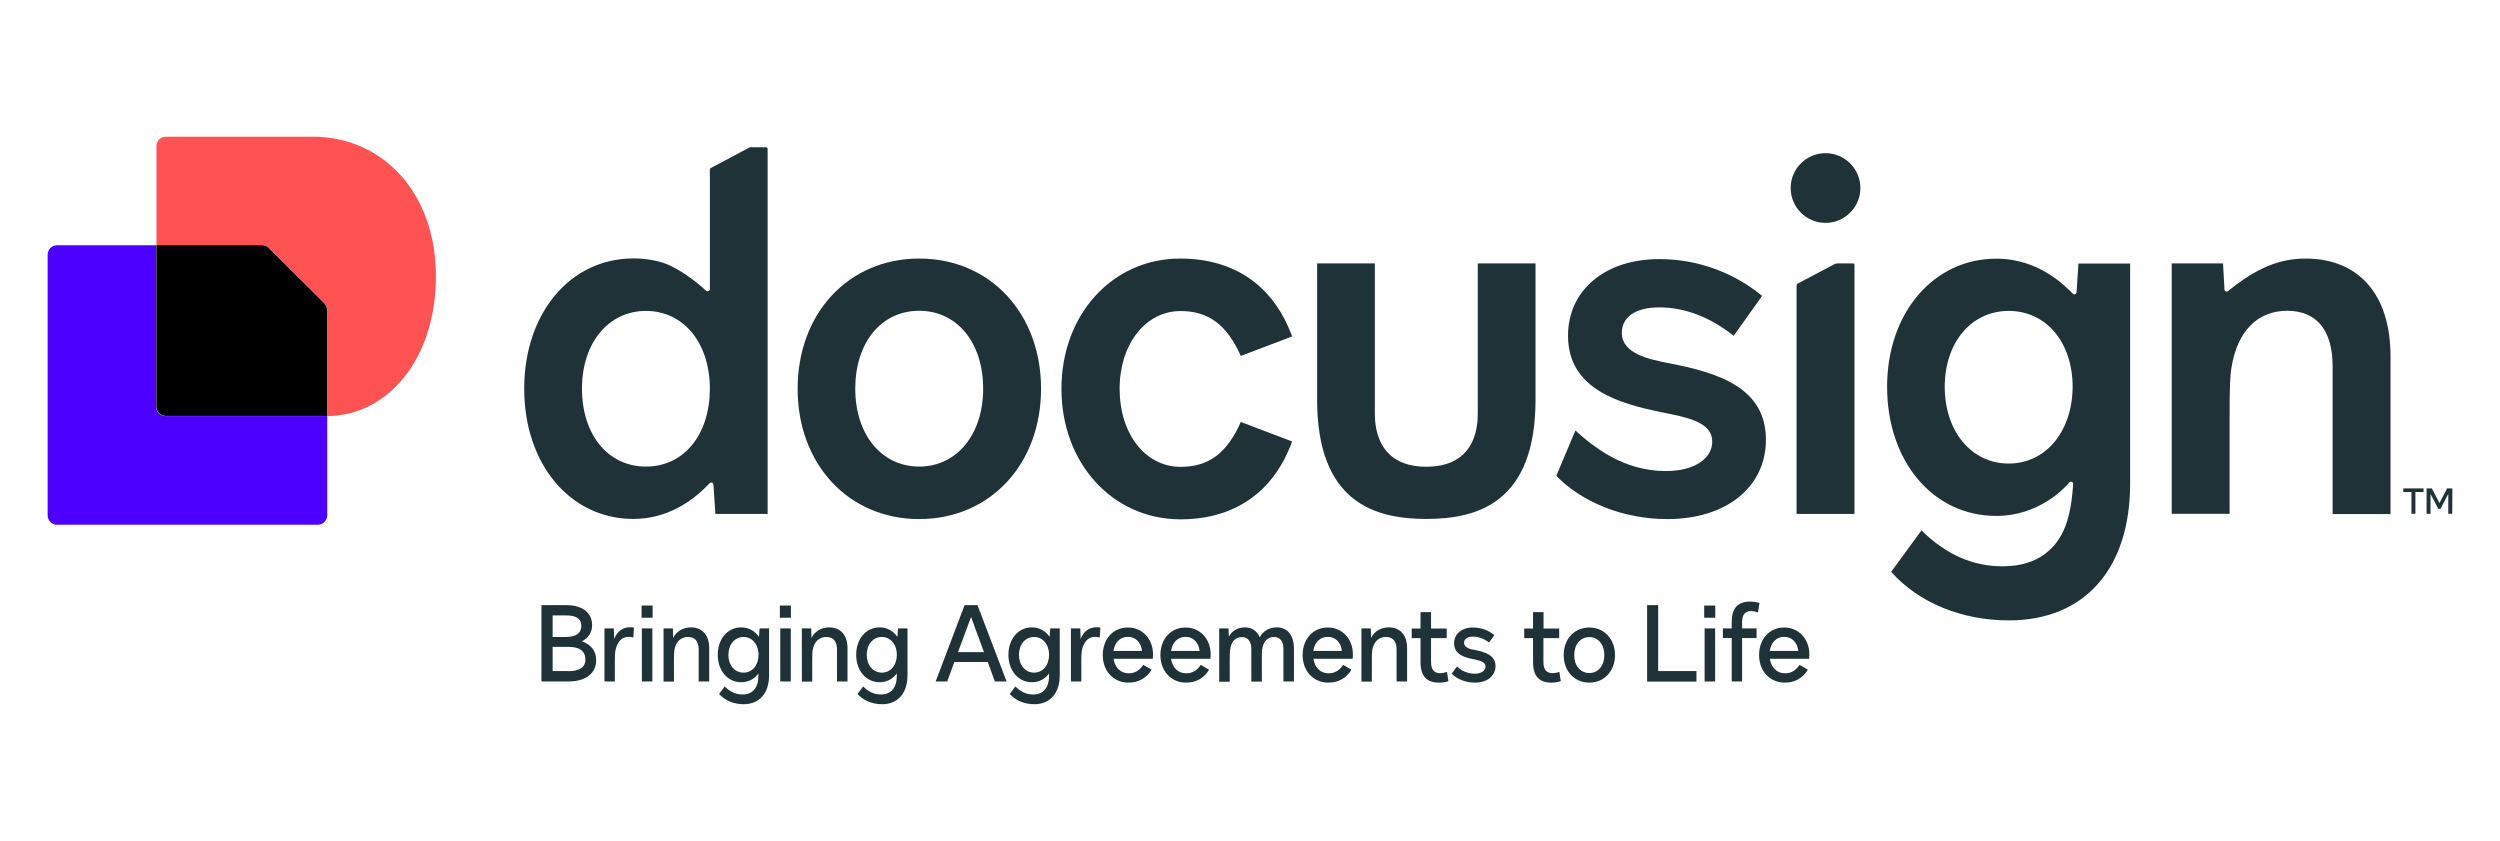 <?xml version="1.0" encoding="utf-8"?>
<!-- Generator: Adobe Illustrator 26.0.1, SVG Export Plug-In . SVG Version: 6.00 Build 0)  -->
<svg version="1.1" id="Layer_1" xmlns="http://www.w3.org/2000/svg" xmlns:xlink="http://www.w3.org/1999/xlink" x="0px" y="0px"
	 viewBox="0 0 1900 639" style="enable-background:new 0 0 1900 639;" xml:space="preserve">
<style type="text/css">
	.st0{fill:#1E3238;}
	.st1{fill:none;}
	.st2{fill:#4C00FF;}
	.st3{fill:#FF5252;}
</style>
<path class="st0" d="M411.5,517.9v-58h18.8c12.3,0,19.7,5.7,19.7,15.2c0,5.5-2.8,9.8-7.8,12.3c7,2.4,10.9,7.3,10.9,14.4
	c0,9.9-8,16.1-20.9,16.1H411.5z M432,510.1c8.4,0,12.9-3,12.9-8.8c0-6.4-4.3-9.7-12.9-9.7H420v18.4H432z M430.2,484.1
	c7.6,0,11.6-2.9,11.6-8.4c0-5.4-3.8-8-11.6-8H420v16.4H430.2z M459.4,517.9v-40.3h7.1l0.3,7.9h0.1c1.9-5.5,6.4-8.8,12.1-8.8
	c1,0,1.9,0.1,2.8,0.3l-0.5,7.5c-1.2-0.3-2.4-0.5-3.6-0.5c-5.3,0-8.9,4-10.1,11c-0.2,1.5-0.3,3.7-0.3,7.2v15.7H459.4z M487.8,517.9
	v-40.3h8v40.3H487.8z M487.6,469.5v-9.3h8.4v9.3H487.6z M504.3,517.9v-40.3h7.1l0.2,7.2c2.5-5,7.6-8,13.5-8c8.7,0,13.9,6,13.9,15.7
	v25.4h-8v-24.3c0-6.2-2.8-9.5-8.1-9.5c-5.5,0-9.3,3.7-10.4,10c-0.2,1.5-0.3,3.4-0.3,8v15.9H504.3z M563.3,518.5
	c-10.3,0-17.8-8.8-17.8-20.9c0-12,7.5-20.8,17.8-20.8c5.6,0,10.4,2.7,13.5,7.2l0.5-6.4h7.2v35.6c0,13.6-7.3,22-19.3,22
	c-7.5,0-14.3-2.8-18.7-7.8l4.3-5.7c4.1,4.1,8.4,6.1,13.6,6.1c7.7,0,12-5.2,12-14.5v-1.5C573.4,516,568.8,518.5,563.3,518.5z
	 M565.1,511.2c6.7,0,11.4-5.7,11.4-13.6c0-7.8-4.8-13.5-11.4-13.5c-6.7,0-11.5,5.7-11.5,13.5C553.5,505.5,558.3,511.2,565.1,511.2z
	 M593,517.9v-40.3h8v40.3H593z M592.7,469.5v-9.3h8.4v9.3H592.7z M609.4,517.9v-40.3h7.1l0.2,7.2c2.5-5,7.6-8,13.5-8
	c8.7,0,13.9,6,13.9,15.7v25.4h-8v-24.3c0-6.2-2.8-9.5-8.1-9.5c-5.5,0-9.3,3.7-10.4,10c-0.2,1.5-0.3,3.4-0.3,8v15.9H609.4z
	 M668.5,518.5c-10.3,0-17.8-8.8-17.8-20.9c0-12,7.5-20.8,17.8-20.8c5.6,0,10.4,2.7,13.5,7.2l0.5-6.4h7.2v35.6c0,13.6-7.3,22-19.3,22
	c-7.5,0-14.3-2.8-18.7-7.8l4.3-5.7c4.1,4.1,8.4,6.1,13.6,6.1c7.7,0,12-5.2,12-14.5v-1.5C678.5,516,673.9,518.5,668.5,518.5z
	 M670.2,511.2c6.7,0,11.4-5.7,11.4-13.6c0-7.8-4.8-13.5-11.4-13.5c-6.7,0-11.5,5.7-11.5,13.5C658.7,505.5,663.5,511.2,670.2,511.2z
	 M756.1,517.9l-5.4-14.8h-25.4l-5.4,14.8h-8.8l22-58h9.8l22.1,58H756.1z M728.1,495.6h19.7l-9.8-26.7L728.1,495.6z M784.2,518.5
	c-10.3,0-17.8-8.8-17.8-20.9c0-12,7.5-20.8,17.8-20.8c5.6,0,10.4,2.7,13.5,7.2l0.5-6.4h7.2v35.6c0,13.6-7.3,22-19.3,22
	c-7.5,0-14.3-2.8-18.7-7.8l4.3-5.7c4.1,4.1,8.4,6.1,13.6,6.1c7.7,0,12-5.2,12-14.5v-1.5C794.3,516,789.7,518.5,784.2,518.5z
	 M785.9,511.2c6.7,0,11.4-5.7,11.4-13.6c0-7.8-4.8-13.5-11.4-13.5c-6.7,0-11.5,5.7-11.5,13.5C774.4,505.5,779.2,511.2,785.9,511.2z
	 M813.9,517.9v-40.3h7.1l0.3,7.9h0.1c1.9-5.5,6.4-8.8,12.1-8.8c1,0,1.9,0.1,2.8,0.3l-0.5,7.5c-1.2-0.3-2.4-0.5-3.6-0.5
	c-5.3,0-8.9,4-10.1,11c-0.2,1.5-0.3,3.7-0.3,7.2v15.7H813.9z M857.6,518.8c-11.3,0-19.5-8.8-19.5-20.9c0-12.3,7.9-21,19.1-21
	c11,0,19.1,8.6,19.1,20.5c0,1.2-0.1,2.4-0.2,3.3h-29.8c1,6.7,5.4,11,11.4,11c4.7,0,8.1-1.9,11.2-6.4l6.3,3.7
	C871.4,515.3,865.3,518.8,857.6,518.8z M867.9,494.7c-0.6-6.5-4.9-10.7-10.7-10.7c-5.8,0-10,4.1-11,10.7H867.9z M901.4,518.8
	c-11.3,0-19.5-8.8-19.5-20.9c0-12.3,7.9-21,19.1-21c11,0,19.1,8.6,19.1,20.5c0,1.2-0.1,2.4-0.2,3.3H890c1,6.7,5.4,11,11.4,11
	c4.7,0,8.1-1.9,11.2-6.4l6.3,3.7C915.2,515.3,909.1,518.8,901.4,518.8z M911.7,494.7c-0.7-6.5-4.9-10.7-10.7-10.7
	c-5.8,0-10,4.1-11,10.7H911.7z M926.6,517.9v-40.3h7.1l0.2,6h0.2c2.2-4.2,6.7-6.8,12-6.8c5.4,0,9.3,2.8,11.3,7.6
	c2.5-4.8,7.2-7.6,12.9-7.6c8.3,0,13.1,6.1,13.1,16.3v24.8h-8v-24.8c0-5.8-2.6-9-7.2-9c-5,0-8.1,3.5-9,9.7c-0.2,1.7-0.2,3.7-0.2,7.4
	v16.8h-8v-24.8c0-5.8-2.6-9-7.1-9c-5.1,0-8.2,3.4-9,9.7c-0.2,1.7-0.3,3.7-0.3,7.4v16.8H926.6z M1009.5,518.8
	c-11.3,0-19.5-8.8-19.5-20.9c0-12.3,7.9-21,19.1-21c11,0,19.1,8.6,19.1,20.5c0,1.2-0.1,2.4-0.2,3.3h-29.8c1,6.7,5.4,11,11.4,11
	c4.7,0,8.1-1.9,11.2-6.4l6.3,3.7C1023.3,515.3,1017.2,518.8,1009.5,518.8z M1019.8,494.7c-0.6-6.5-4.9-10.7-10.7-10.7
	c-5.8,0-10,4.1-11,10.7H1019.8z M1034.7,517.9v-40.3h7.1l0.2,7.2c2.5-5,7.6-8,13.5-8c8.7,0,13.9,6,13.9,15.7v25.4h-8v-24.3
	c0-6.2-2.8-9.5-8.1-9.5c-5.5,0-9.3,3.7-10.4,10c-0.2,1.5-0.3,3.4-0.3,8v15.9H1034.7z M1093.6,518.8c-9.4,0-14-5-14-15.7v-18.1h-6.7
	v-7.3h6.7v-12.5h8v12.5h11.9v7.3h-11.9v18.2c0,5.6,2.3,8.4,6.9,8.4c1.6,0,3.4-0.3,5.2-1l1.1,7.1
	C1098.6,518.4,1096.1,518.8,1093.6,518.8z M1121,518.8c-7.2,0-13.8-2.7-17.7-6.8l4-5.5c3.6,3.6,8.6,5.5,13.5,5.5
	c5,0,8.2-2.3,8.2-5.4c0-3.7-4.8-4.7-9.1-5.6c-6.4-1.2-14.8-3.5-14.8-12.1c0-7.1,5.8-12,14.3-12c6.5,0,11.9,2.2,16.3,5.8l-4,5.6
	c-4-3-8.2-4.5-12.3-4.5c-4.2,0-6.7,1.9-6.7,4.7c0,4,5.2,5,8.3,5.5c7.6,1.5,15.6,3.9,15.6,12.3C1136.5,513.8,1130.2,518.8,1121,518.8
	z M1179.1,518.8c-9.4,0-14-5-14-15.7v-18.1h-6.7v-7.3h6.7v-12.5h8v12.5h11.9v7.3H1173v18.2c0,5.6,2.3,8.4,6.9,8.4
	c1.6,0,3.4-0.3,5.2-1l1.1,7.1C1184,518.4,1181.5,518.8,1179.1,518.8z M1207.9,518.8c-11.4,0-19.5-8.8-19.5-20.9
	c0-12.3,8.1-21,19.5-21c11.3,0,19.5,8.8,19.5,21C1227.4,510,1219.2,518.8,1207.9,518.8z M1207.9,511.5c6.7,0,11.4-5.6,11.4-13.6
	c0-8.1-4.7-13.7-11.4-13.7c-6.8,0-11.5,5.6-11.5,13.7C1196.4,505.9,1201.2,511.5,1207.9,511.5z M1251.8,517.9v-58h8.4V510h29.1v8
	H1251.8z M1295.5,517.9v-40.3h8v40.3H1295.5z M1295.2,469.5v-9.3h8.4v9.3H1295.2z M1316.1,517.9v-33h-6.7v-7.3h6.7v-4.7
	c0-10.6,4.5-15.7,14-15.7c2.4,0,4.9,0.4,7.1,1.1l-1.1,7.1c-1.9-0.6-3.7-1-5.2-1c-4.6,0-6.9,2.8-6.9,8.3v4.9h11v7.3h-11v33H1316.1z
	 M1356.4,518.8c-11.3,0-19.5-8.8-19.5-20.9c0-12.3,7.9-21,19.1-21c11,0,19.1,8.6,19.1,20.5c0,1.2-0.1,2.4-0.2,3.3h-29.8
	c1,6.7,5.4,11,11.4,11c4.7,0,8.1-1.9,11.2-6.4l6.3,3.7C1370.2,515.3,1364.1,518.8,1356.4,518.8z M1366.7,494.7
	c-0.7-6.5-4.9-10.7-10.7-10.7c-5.8,0-10,4.1-11,10.7H1366.7z"/>
<rect x="36.3" y="103.8" class="st1" width="1827.5" height="367.6"/>
<path class="st0" d="M1816.8,270.8v119.9h-44V278.7c0-27.3-11.7-42.5-34.6-42.5c-22.8,0-37.9,16-42.2,42.8
	c-1.2,6.4-1.5,16.3-1.5,37.2v74.3h-44V200.2h39c0.1,1.7,1.1,18.7,1.1,19.8c0,1.4,1.7,2.1,2.7,1.2c16.1-12.8,34-24.7,58.8-24.7
	C1792.9,196.5,1816.8,224.1,1816.8,270.8z"/>
<path class="st0" d="M1579.6,200.3l-1.4,21.8c-0.2,1.4-1.8,2.1-2.7,1.2c-5.3-5-25-26.7-58.3-26.7c-47.8,0-83,41.3-83,97.3
	c0,56.8,34.9,98.2,83,98.2c32.1,0,51.8-20.9,55.4-25.4c1.1-1.2,3-0.5,3,1.1c-0.5,5.8-1.2,20.3-6.1,32.6c-6.1,15.5-19.8,30-47.4,30
	c-22.7,0-42.8-8.7-61.8-27.3l-23,31.5c20.9,23.6,53.8,36.9,89.5,36.9c57.6,0,92.1-39.4,92.1-103.9V200.3H1579.6z M1526.6,352.3
	c-28.5,0-48.6-24.7-48.6-58.3s20.1-57.7,48.6-57.7c28.5,0,48.6,23.9,48.6,57.7C1575,327.8,1554.9,352.3,1526.6,352.3z"/>
<path class="st0" d="M1342.1,334.2c0,36.1-30.3,60.3-74.8,60.3c-34.9,0-65.9-13.6-84.5-32.9l14.5-34.4c14,12.6,36.6,30.8,68.7,30.8
	c22.4,0,35.3-9.9,35.3-22.4c0-14.5-17.8-18.3-39.1-22.4c-30.3-6.4-70.5-16.8-70.5-58c0-34.6,28-58.3,69.4-58.3
	c31.8,0,59.2,12.2,78.1,28l-21.6,30.3c-18.3-14.5-37.5-21.6-56.5-21.6c-19,0-28.5,7.9-28.5,19.3c0,16,20.6,20.1,35.6,23.1
	C1306.2,283.3,1342.1,294.7,1342.1,334.2z"/>
<path class="st0" d="M698.6,196.5c-53.8,0-92.4,41.7-92.4,99c0,57.3,38.7,99,92.4,99c53.8,0,92.6-41.7,92.6-99
	C791.2,238.2,752.5,196.5,698.6,196.5z M698.6,354.6c-28.5,0-48.6-24.2-48.6-59.2c0-34.9,19.6-59.2,48.6-59.2
	c28.8,0,48.6,24.2,48.6,59.2C747.2,330.4,727,354.6,698.6,354.6z"/>
<path class="st0" d="M806.7,295.5c0-56.5,38.7-99,90.3-99c41,0,71,20.6,85,59.2l-39,14.8c-10.7-23.9-24.7-34.1-45.8-34.1
	c-26.5,0-46.3,25-46.3,59.2c0,34.1,19.6,59.2,46.3,59.2c21.3,0,35.2-10.2,45.8-34.1l39,14.8c-14,38.7-44,59.2-85,59.2
	C845.4,394.5,806.7,352,806.7,295.5z"/>
<path class="st0" d="M571.4,111.8c-0.8,0-1.7,0.2-2.4,0.6l-28.6,15.2c-0.6,0.3-0.9,0.9-0.9,1.5v90.6c0,1.5-1.8,2.1-2.9,1.2
	c-4.3-3.7-14.2-12.9-27.9-19.3c-7.2-3.4-17.7-5.2-27.3-5.2c-48.1,0-83,41.7-83,99c0,57.3,34.9,99,83,99c25.3,0,44.3-13.2,55.9-25.1
	c0.8-0.8,1.2-1.2,2-2c1.1-1.1,2.9-0.5,2.9,1.1l1.5,22.2h39.7V113.1c0-0.6-0.5-1.2-1.2-1.2H571.4z M490.9,354.6
	c-28.8,0-48.6-24.2-48.6-59.2s20.3-59.1,48.6-59.1c28.5,0,48.6,24.2,48.6,59.2C539.4,330.4,519.8,354.6,490.9,354.6z"/>
<path class="st0" d="M1393.9,200.9l-27.6,14.6c-0.6,0.3-0.9,0.9-0.9,1.5v173.6h44V201.4c0-0.6-0.5-1.2-1.2-1.2h-11.9
	C1395.4,200.3,1394.7,200.5,1393.9,200.9z"/>
<path class="st0" d="M1387.4,169.4c14.6,0,26.5-11.9,26.5-26.5c0-14.6-11.9-26.5-26.5-26.5c-14.6,0-26.5,11.9-26.5,26.5
	C1360.9,157.5,1372.8,169.4,1387.4,169.4z"/>
<path class="st0" d="M1167,200.2v103.4c0,78.4-43.9,90.8-83,90.8c-39.1,0-83-12.5-83-90.8V200.2h43.9v114.4
	c0,11.1,2.7,40.1,39.1,40.1c36.4,0,39.1-28.8,39.1-40.1V200.2H1167z"/>
<path class="st0" d="M1841.9,371.2v2.7h-6.2v16.6h-3v-16.6h-6.2v-2.7H1841.9z M1863.7,390.5h-3v-15.2l-5.9,11.4h-1.7l-5.9-11.3v15.1
	h-3v-19.3h4l5.8,11.1l5.8-11.1h4L1863.7,390.5z"/>
<path class="st2" d="M248.7,316.2v75.4c0,4-3.2,7.2-7.2,7.2H43.4c-4,0-7.2-3.2-7.2-7.2v-198c0-4,3.2-7.2,7.2-7.2h75.2v122.6
	c0,4,3.2,7.2,7.2,7.2H248.7z"/>
<path class="st3" d="M331.3,209.9c0,63.4-37,106.1-82.5,106.3v-79.8c0-2.3-0.9-4.6-2.6-6.1l-41.4-41.4c-1.7-1.7-3.8-2.6-6.1-2.6
	h-79.8v-75.2c0-4,3.2-7.2,7.2-7.2h111.6C290.6,103.8,331.3,146.4,331.3,209.9z"/>
<path d="M246.1,230.2c1.7,1.7,2.6,3.8,2.6,6.1v79.8H126c-4,0-7.2-3.2-7.2-7.2V186.3h79.8c2.3,0,4.6,0.9,6.1,2.6L246.1,230.2z"/>
</svg>
